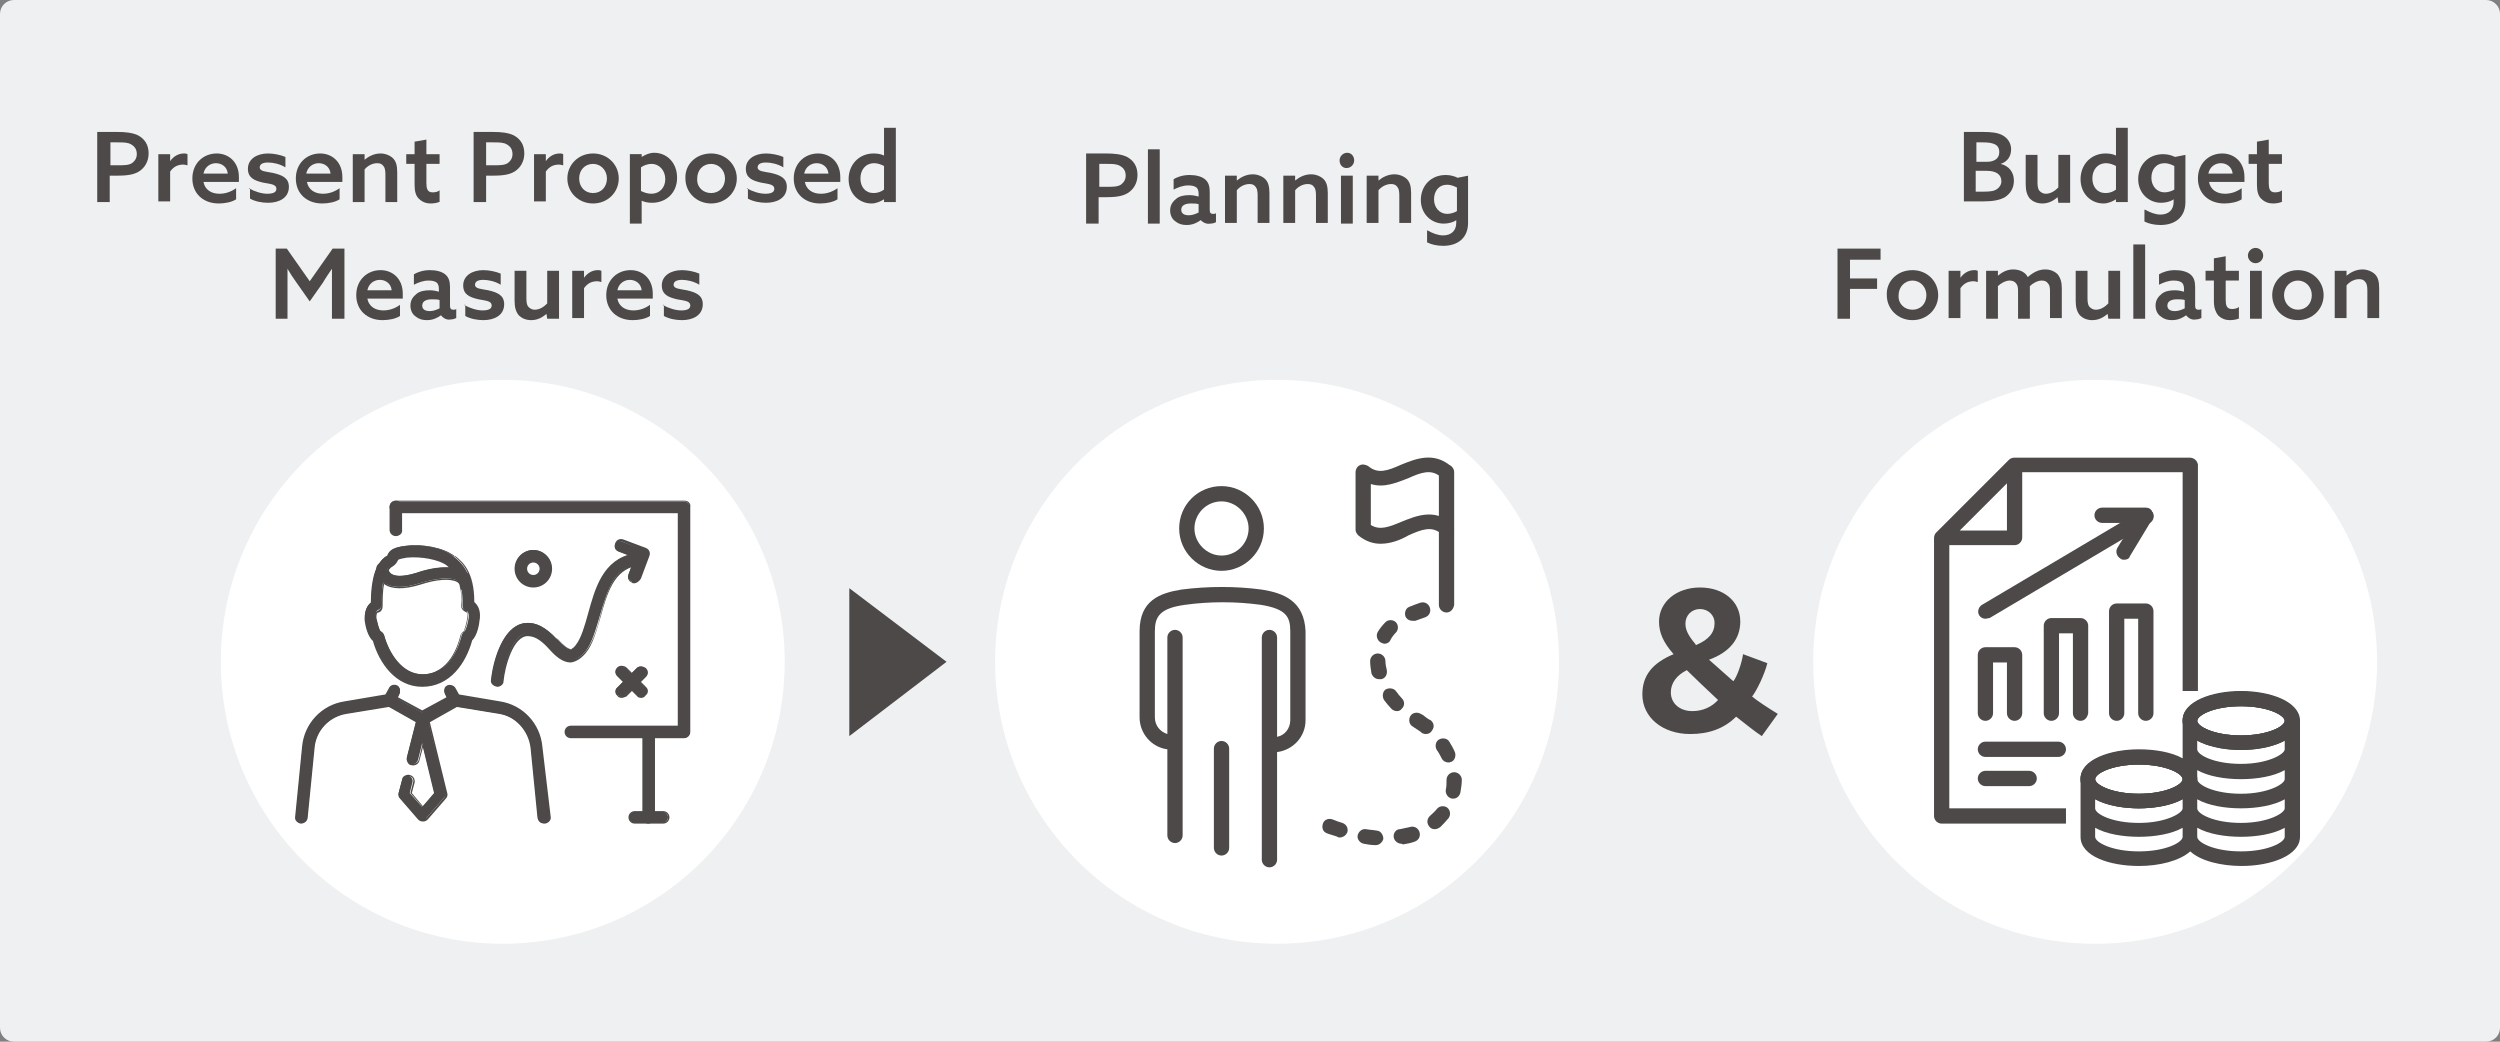 <?xml version="1.0" encoding="utf-8"?>
<!-- Generator: Adobe Illustrator 27.5.0, SVG Export Plug-In . SVG Version: 6.00 Build 0)  -->
<svg version="1.1" id="レイヤー_1" xmlns="http://www.w3.org/2000/svg" xmlns:xlink="http://www.w3.org/1999/xlink" x="0px"
	 y="0px" width="360px" height="150px" viewBox="0 0 360 150" style="enable-background:new 0 0 360 150;" xml:space="preserve">
<rect x="0" y="0" width="360" height="150" fill="#808080" stroke="none"/>
<style type="text/css">
	.st0{fill:#EEF0F1;}
	.st1{enable-background:new    ;}
	.st2{fill:#4C4948;}
	.st3{fill:#FFFFFF;}
</style>
<path class="st0" d="M358,150H2c-1.1,0-2-0.9-2-2V2c0-1.1,0.9-2,2-2h356c1.1,0,2,0.9,2,2v146C360,149.1,359.1,150,358,150z"/>
<g class="st1">
	<path class="st2" d="M156.5,22.1h2.8c1.1,0,2.2,0.1,3,0.5c0.9,0.5,1.5,1.3,1.5,2.6c0,1.2-0.6,2.1-1.4,2.6c-0.8,0.5-1.9,0.6-3.3,0.6
		h-0.9v3.8h-1.8V22.1z M159.3,26.9c1,0,1.6,0,2.1-0.3c0.4-0.3,0.7-0.7,0.7-1.3c0-0.7-0.3-1.1-0.8-1.4c-0.5-0.3-1.1-0.3-2-0.3h-1v3.3
		H159.3z"/>
	<path class="st2" d="M165.3,21.5h1.7v10.7h-1.7V21.5z"/>
	<path class="st2" d="M172.9,31.7c-0.4,0.3-1.1,0.7-2,0.7c-0.6,0-1.1-0.1-1.6-0.5c-0.5-0.3-0.8-0.9-0.8-1.6c0-0.8,0.4-1.3,0.9-1.7
		c0.5-0.4,1.2-0.5,1.9-0.5c0.5,0,0.9,0.1,1.3,0.2v-0.4c0-0.4-0.1-0.7-0.3-0.9c-0.3-0.2-0.6-0.3-1.2-0.3c-0.8,0-1.5,0.3-2.1,0.6v-1.5
		c0.5-0.3,1.3-0.6,2.3-0.6c0.9,0,1.7,0.2,2.2,0.6c0.5,0.4,0.7,1,0.7,1.8v2.6c0,0.4,0.1,0.6,0.5,0.6c0.1,0,0.3,0,0.4-0.1v1.3
		c-0.2,0.1-0.5,0.2-0.8,0.2C173.8,32.3,173.3,32.1,172.9,31.7L172.9,31.7z M172.6,29.4c-0.3-0.1-0.7-0.1-1.1-0.1
		c-0.7,0-1.4,0.2-1.4,0.9c0,0.6,0.5,0.8,1.1,0.8c0.5,0,1-0.2,1.4-0.4V29.4z"/>
	<path class="st2" d="M176.4,25.3h1.7V26l0,0c0.6-0.5,1.4-0.9,2.3-0.9c0.7,0,1.4,0.3,1.8,0.7c0.4,0.4,0.6,1,0.6,2v4.3h-1.7v-4
		c0-0.6-0.1-1-0.3-1.2c-0.2-0.3-0.5-0.4-0.9-0.4c-0.7,0-1.4,0.4-1.8,0.9v4.7h-1.7V25.3z"/>
	<path class="st2" d="M184.8,25.3h1.7V26l0,0c0.6-0.5,1.4-0.9,2.3-0.9c0.7,0,1.4,0.3,1.8,0.7c0.4,0.4,0.6,1,0.6,2v4.3h-1.7v-4
		c0-0.6-0.1-1-0.3-1.2c-0.2-0.3-0.5-0.4-0.9-0.4c-0.7,0-1.4,0.4-1.8,0.9v4.7h-1.7V25.3z"/>
	<path class="st2" d="M194,22c0.6,0,1,0.5,1,1.1s-0.5,1.1-1.1,1.1c-0.6,0-1-0.5-1-1.1S193.4,22,194,22z M193.1,25.3h1.7v6.9h-1.7
		V25.3z"/>
	<path class="st2" d="M196.8,25.3h1.7V26l0,0c0.6-0.5,1.4-0.9,2.3-0.9c0.7,0,1.4,0.3,1.8,0.7c0.4,0.4,0.6,1,0.6,2v4.3h-1.7v-4
		c0-0.6-0.1-1-0.3-1.2c-0.2-0.3-0.5-0.4-0.9-0.4c-0.7,0-1.4,0.4-1.8,0.9v4.7h-1.7V25.3z"/>
	<path class="st2" d="M205.6,33.2c0.7,0.4,1.5,0.7,2.2,0.7c1.2,0,1.9-0.7,1.9-1.8v-0.4l0,0c-0.4,0.3-1.1,0.5-1.8,0.5
		c-1.8,0-3.3-1.4-3.3-3.4c0-2,1.4-3.6,3.6-3.6c0.7,0,1.3,0.2,1.7,0.4l1.5-0.3v6.8c0,2.1-1.4,3.3-3.6,3.3c-0.9,0-1.7-0.2-2.3-0.5
		V33.2z M209.8,27c-0.4-0.2-0.9-0.4-1.4-0.4c-1.2,0-1.9,0.9-1.9,2.1c0,1.2,0.8,2.1,1.9,2.1c0.5,0,1.1-0.2,1.4-0.4V27z"/>
</g>
<g>
	<circle class="st3" cx="72.4" cy="95.3" r="40.6"/>
	<circle class="st3" cx="183.9" cy="95.3" r="40.6"/>
	<circle class="st3" cx="301.7" cy="95.3" r="40.6"/>
	<g>
		<g>
			<path class="st2" d="M60.8,118.2c-0.2,0-0.4-0.1-0.6-0.3l-2.6-3c-0.2-0.2-0.2-0.5-0.2-0.7l0.5-1.9c0.1-0.4,0.5-0.7,0.9-0.6
				s0.7,0.5,0.6,0.9l-0.4,1.6l1.8,2l1.8-2l-1.8-7.2l-0.6,2.4c-0.1,0.4-0.5,0.7-1,0.6c-0.4-0.1-0.7-0.5-0.6-1l1.4-5.5
				c0.1-0.4,0.4-0.6,0.8-0.6l0,0c0.4,0,0.7,0.2,0.8,0.6l2.6,10.6c0.1,0.2,0,0.5-0.2,0.7l-2.6,3C61.3,118.1,61,118.2,60.8,118.2z"/>
			<g>
				<path class="st2" d="M78.2,118.5c-0.4,0-0.7-0.3-0.8-0.7l-1-10.1c-0.3-2.5-2.2-4.6-4.7-5l-6.1-1l-4.4,2.5
					c-0.2,0.1-0.5,0.1-0.8,0l-4.4-2.5l-6.1,1c-2.5,0.4-4.4,2.5-4.7,5l-1,10.1c0,0.4-0.4,0.7-0.9,0.7c-0.4,0-0.7-0.4-0.7-0.9l1-10.1
					c0.3-3.2,2.8-5.9,6-6.4l6.4-1c0.2,0,0.4,0,0.5,0.1l4.3,2.4l4.3-2.4c0.2-0.1,0.3-0.1,0.5-0.1l6.4,1c3.2,0.5,5.7,3.2,6,6.4l1,10.1
					C79.1,118,78.7,118.4,78.2,118.5C78.3,118.5,78.3,118.5,78.2,118.5z"/>
				<path class="st2" d="M56.1,101.6c-0.1,0-0.3,0-0.4-0.1c-0.4-0.2-0.5-0.7-0.3-1.1l0.7-1.2c0.2-0.4,0.7-0.5,1.1-0.3
					c0.4,0.2,0.5,0.7,0.3,1.1l-0.7,1.2C56.7,101.4,56.4,101.6,56.1,101.6z"/>
				<g>
					<g>
						<path class="st2" d="M65.5,101.6c-0.3,0-0.6-0.1-0.7-0.4l-0.7-1.2c-0.2-0.4-0.1-0.9,0.3-1.1s0.9-0.1,1.1,0.3l0.7,1.2
							c0.2,0.4,0.1,0.9-0.3,1.1C65.7,101.6,65.6,101.6,65.5,101.6z"/>
						<path class="st2" d="M78.1,107.5c-0.3-3.3-2.8-6-6.1-6.5l-5.9-1l-0.5-0.9c-0.2-0.4-0.8-0.6-1.2-0.4C64.2,98.8,64,99,64,99.2
							c-0.1,0.2,0,0.5,0.1,0.7l0.2,0.5l-3.5,1.9l-3.5-1.9l0.2-0.5c0.1-0.2,0.1-0.5,0.1-0.7c-0.1-0.2-0.2-0.4-0.4-0.5
							c-0.4-0.2-1-0.1-1.2,0.4l-0.5,0.9l-5.9,1c-3.3,0.5-5.8,3.2-6.1,6.5l-1,10.1c-0.1,0.5,0.3,0.9,0.8,1c0.5,0,0.9-0.3,1-0.8
							l1-10.1c0.2-2.5,2.1-4.5,4.6-4.9l6.1-1l3.9,2.2l-1.3,5.1c-0.1,0.2,0,0.5,0.1,0.7s0.3,0.4,0.6,0.4c0.5,0.1,1-0.2,1.1-0.7
							l0.5-1.9l1.6,6.6l-1.6,1.9l-1.6-1.9l0.4-1.5c0.1-0.5-0.2-1-0.7-1.1c-0.2-0.1-0.5,0-0.7,0.1s-0.4,0.3-0.4,0.6l-0.5,1.9
							c-0.1,0.3,0,0.6,0.2,0.8l2.6,3c0.2,0.2,0.4,0.3,0.7,0.3s0.5-0.1,0.7-0.3l2.6-3c0.2-0.2,0.3-0.5,0.2-0.8L61.9,104l3.9-2.2
							l6.1,1c2.5,0.4,4.3,2.4,4.6,4.9l1,10.1c0,0.5,0.4,0.8,0.9,0.8h0.1c0.5-0.1,0.9-0.5,0.8-1L78.1,107.5z M64.2,99.9
							c-0.1-0.2-0.1-0.3-0.1-0.5c0.1-0.2,0.2-0.3,0.3-0.4s0.2-0.1,0.3-0.1c0.2,0,0.5,0.1,0.6,0.3l0.4,0.7h-0.1c-0.2,0-0.4,0-0.6,0.1
							l-0.6,0.3L64.2,99.9z M66.1,100.5c0.1,0.2,0.1,0.3,0.1,0.5c-0.1,0.2-0.2,0.3-0.3,0.4c-0.3,0.2-0.7,0-0.9-0.3l-0.3-0.6l0.6-0.3
							c0.1-0.1,0.3-0.1,0.4-0.1l0.3,0.1L66.1,100.5z M56.2,99.2c0.1-0.2,0.3-0.3,0.6-0.3c0.1,0,0.2,0,0.3,0.1
							c0.2,0.1,0.3,0.2,0.3,0.4c0.1,0.2,0,0.3-0.1,0.5l-0.2,0.4l-0.5-0.3c-0.2-0.1-0.4-0.1-0.6-0.1h-0.1L56.2,99.2z M55.8,101.4
							c-0.2-0.1-0.3-0.2-0.3-0.4c-0.1-0.2,0-0.3,0.1-0.5l0.2-0.3l0.3-0.1c0.1,0,0.3,0,0.4,0.1l0.6,0.3l-0.3,0.6
							C56.5,101.4,56.1,101.6,55.8,101.4z M49.9,102.5c-2.6,0.4-4.5,2.5-4.8,5.1l-1,10.1c0,0.4-0.4,0.6-0.7,0.6
							c-0.4,0-0.6-0.4-0.6-0.7l1-10.1c0.3-3.2,2.8-5.8,5.9-6.3l5.7-0.9l-0.1,0.1c-0.1,0.2-0.1,0.5-0.1,0.7c0.1,0.2,0.2,0.4,0.4,0.5
							L49.9,102.5z M64.1,114.2c0.1,0.2,0,0.4-0.1,0.6l-2.6,3c-0.3,0.3-0.7,0.3-1,0l-2.6-3c-0.1-0.2-0.2-0.4-0.1-0.6l0.5-1.9
							c0-0.2,0.1-0.3,0.3-0.4c0.1-0.1,0.2-0.1,0.3-0.1s0.1,0,0.2,0c0.4,0.1,0.6,0.4,0.5,0.8l-0.4,1.6l1.9,2.2l1.9-2.2l-1.9-7.7
							l-0.7,2.9c-0.1,0.4-0.5,0.6-0.8,0.5c-0.2,0-0.3-0.1-0.4-0.3s-0.1-0.3-0.1-0.5l1.2-5l0.3,0.2c0.3,0.2,0.6,0.2,0.9,0l0.3-0.2
							L64.1,114.2z M60.1,103.8l0.1-0.2c0.1-0.3,0.3-0.5,0.6-0.5s0.6,0.2,0.6,0.5l0.1,0.2l-0.4,0.2c-0.2,0.1-0.4,0.1-0.6,0
							L60.1,103.8z M61.7,103.5c-0.1-0.4-0.5-0.7-0.9-0.7s-0.8,0.3-0.9,0.7v0.2l-3.5-2c0.2-0.1,0.5-0.2,0.6-0.4l0.3-0.6l3.6,2l3.6-2
							l0.3,0.6c0.1,0.2,0.3,0.4,0.6,0.4l-3.5,2L61.7,103.5z M78.3,118.3c-0.4,0-0.7-0.2-0.7-0.6l-1-10.1c-0.3-2.6-2.2-4.7-4.8-5.1
							l-5.8-0.9c0.2-0.1,0.3-0.3,0.4-0.5s0-0.5-0.1-0.7l-0.1-0.1l5.7,0.9c3.2,0.5,5.6,3.1,5.9,6.3l1,10.1
							C78.9,118,78.7,118.3,78.3,118.3z"/>
					</g>
				</g>
			</g>
			<path class="st2" d="M60.8,98.7c-3.8,0-6.1-3.5-7-6.6c-0.8-0.6-1.1-2.2-1.2-3.1l0,0c-0.1-1,0.2-1.8,0.9-2.3
				c0-1.5,0.1-5.6,2.3-6.7c0,0,0,0,0-0.1c0.3-0.7,0.9-1.1,2.6-1.3c2.2-0.3,5.3,0.2,6.9,1.5l0.1,0.1c1,0.8,2.7,2.2,2.7,6.6
				c0.6,0.5,0.9,1.2,0.9,2.3c-0.1,1-0.4,2.5-1.1,3.1C67,95.4,64.8,98.7,60.8,98.7z M54.8,90.9c0.2,0.1,0.4,0.3,0.5,0.5
				c0.7,2.6,2.6,5.7,5.6,5.7c4,0,5.3-4.4,5.6-5.7c0.1-0.2,0.2-0.4,0.4-0.5c0.2-0.2,0.5-1.2,0.6-2c0-0.8-0.2-0.9-0.4-0.9
				c-0.3-0.1-0.5-0.4-0.5-0.8c0.1-4-1.2-5.1-2.1-5.8l-0.1-0.1c-1.1-0.9-3.7-1.4-5.8-1.2c-1.3,0.1-1.3,0.3-1.4,0.4
				c-0.1,0.2-0.3,0.6-0.8,0.8c-1.3,0.6-1.5,4.1-1.4,5.7c0,0.3-0.2,0.7-0.5,0.8c-0.2,0.1-0.4,0.2-0.4,1
				C54.3,89.8,54.6,90.7,54.8,90.9z M66.9,90.9L66.9,90.9L66.9,90.9z M54.7,90.9L54.7,90.9L54.7,90.9z M66.9,90.9L66.9,90.9
				L66.9,90.9z"/>
			<g>
				<g>
					<path class="st2" d="M67.1,84.9c-0.4,0-0.7-0.2-0.8-0.6c-0.1-0.3-0.2-0.5-0.5-0.7c-0.9-0.5-2.9-0.4-5.4,0.4
						c-2.3,0.7-4,0.7-5.1-0.1c-1.1-0.8-1.1-1.9-1.1-2.1c0-0.4,0.4-0.8,0.8-0.8l0,0c0.4,0,0.8,0.3,0.8,0.8c0,0,0,0.5,0.5,0.8
						c0.4,0.3,1.4,0.6,3.7-0.1c2.1-0.7,4.9-1.2,6.6-0.3c0.6,0.4,1.1,0.9,1.2,1.7C67.9,84.3,67.6,84.7,67.1,84.9
						C67.2,84.9,67.2,84.9,67.1,84.9z M55.8,81.9L55.8,81.9L55.8,81.9z"/>
					<path class="st2" d="M68.3,86.7c0-4.4-1.7-5.8-2.7-6.6h-0.1c-1.6-1.3-4.8-1.8-7-1.5c-1.8,0.2-2.4,0.7-2.7,1.4l0,0
						c-0.6,0.3-1.1,0.9-1.5,1.6l0,0c-0.8,1.6-0.9,4-0.9,5.2c-0.6,0.5-0.9,1.3-0.9,2.3v0.1c0.1,1.1,0.5,2.5,1.2,3.1
						c0.9,3.2,3.3,6.6,7.1,6.6c4,0,6.3-3.4,7.2-6.7c0.7-0.7,1-2.1,1.1-3.2C69.2,88,68.9,87.2,68.3,86.7z M55.8,80.1L55.8,80.1
						C55.9,80.1,55.9,80.1,55.8,80.1c0.4-0.8,0.9-1.2,2.6-1.4c0.4,0,0.8-0.1,1.3-0.1c2,0,4.3,0.5,5.6,1.5h0.1c0.6,0.5,1.4,1.1,2,2.5
						c-0.2-0.2-0.4-0.4-0.7-0.5c-0.5-0.3-1-0.4-1.7-0.5c-0.2-0.2-0.3-0.3-0.5-0.4l-0.1-0.1c-1.1-0.9-3.7-1.4-5.9-1.2
						c-1.2,0.1-1.4,0.3-1.5,0.5s-0.3,0.5-0.7,0.8c-0.2,0.1-0.3,0.2-0.5,0.4c0.1-0.3-0.3-0.6-0.7-0.6c-0.1,0-0.2,0-0.2,0
						C55.1,80.6,55.4,80.3,55.8,80.1z M55.3,84.1c1.1,0.8,2.9,0.8,5.2,0.1c2.4-0.8,4.4-0.9,5.3-0.4c0.2,0.1,0.4,0.3,0.4,0.6
						c0.2,0.7,0.3,1.7,0.2,2.8c0,0.4,0.2,0.7,0.6,0.9c0.2,0.1,0.4,0.1,0.3,0.8c-0.1,0.8-0.4,1.7-0.5,2c-0.2,0.1-0.4,0.3-0.5,0.6
						c-0.3,1.3-1.6,5.6-5.5,5.6c-3,0-4.8-3-5.5-5.6c-0.1-0.3-0.3-0.5-0.5-0.6c-0.2-0.2-0.4-1.1-0.6-1.9c0-0.7,0.1-0.8,0.3-0.8
						c0.4-0.1,0.6-0.5,0.6-0.9C55.1,86.4,55.1,85.2,55.3,84.1z M54.4,81.7C54.4,81.7,54.4,81.6,54.4,81.7c0.2-0.3,0.4-0.4,0.7-0.4
						c0.4,0,0.7,0.3,0.7,0.7v0.1c-0.3,0.4-0.4,1-0.6,1.6c-0.7-0.7-0.8-1.6-0.8-1.7C54.4,81.8,54.4,81.7,54.4,81.7z M55.8,82.3
						c0.1,0.2,0.2,0.3,0.4,0.5c0.4,0.3,1.4,0.6,3.8-0.1c1.5-0.5,3.3-0.9,4.9-0.7c0.4,0.4,0.8,0.9,1.1,1.7l-0.1-0.1
						c-0.4-0.2-0.9-0.3-1.6-0.3c-1,0-2.4,0.2-3.9,0.7c-2.3,0.7-4,0.7-5-0.1l0,0C55.5,83.2,55.6,82.7,55.8,82.3z M56,82.1
						c0.1-0.2,0.3-0.4,0.5-0.5c0.5-0.3,0.7-0.7,0.8-0.9c0-0.1,0.1-0.2,1.3-0.4c2.1-0.2,4.6,0.3,5.7,1.1l0.1,0.1
						c0.1,0.1,0.2,0.1,0.2,0.2c-1.5-0.1-3.3,0.3-4.7,0.8c-2.3,0.7-3.2,0.4-3.6,0.1C56.1,82.4,56,82.2,56,82.1z M66.5,84.3
						c-0.3-1.1-0.7-1.8-1.1-2.3c0.5,0.1,0.9,0.2,1.2,0.4c0.6,0.4,1,0.9,1.2,1.6c0,0.2,0,0.3-0.1,0.5s-0.2,0.3-0.4,0.3
						c0,0-0.1,0-0.2,0C66.8,84.8,66.5,84.6,66.5,84.3L66.5,84.3z M67.8,92L67.8,92L67.8,92c-0.4,1.6-2.1,6.6-7,6.6
						c-3.7,0-6-3.3-6.9-6.5l0,0l0,0c-0.7-0.6-1-2.2-1.1-3l0,0c-0.1-1,0.2-1.7,0.8-2.2h0.1v-0.1c0-0.8,0-2.9,0.6-4.5
						c0.1,0.4,0.3,1.1,0.9,1.6c-0.3,1.2-0.3,2.6-0.3,3.3c0,0.3-0.1,0.5-0.4,0.7C54.2,88,54,88.2,54,89c0.1,0.8,0.4,1.8,0.6,2.1l0,0
						c0.2,0.1,0.3,0.2,0.4,0.4c0.7,2.7,2.6,5.8,5.7,5.8c4.1,0,5.4-4.4,5.7-5.8c0-0.2,0.2-0.4,0.4-0.5l0,0c0.2-0.3,0.5-1.3,0.6-2.1
						c0-0.8-0.2-1-0.5-1.1s-0.4-0.4-0.4-0.6c0-0.9,0-1.7-0.1-2.3c0.2,0.1,0.3,0.2,0.5,0.2c0.1,0,0.1,0,0.2,0
						c0.2-0.1,0.4-0.2,0.6-0.4c0.1,0.6,0.2,1.3,0.1,2.1v0.1h0.1c0.6,0.4,0.9,1.2,0.8,2.2C68.8,89.9,68.5,91.4,67.8,92z"/>
				</g>
			</g>
		</g>
		<g>
			<g>
				<path class="st2" d="M98.6,106.2H82.2c-0.4,0-0.8-0.4-0.8-0.8s0.4-0.8,0.8-0.8h15.5V73.8H57c-0.4,0-0.8-0.4-0.8-0.8
					s0.4-0.8,0.8-0.8h41.5c0.4,0,0.8,0.4,0.8,0.8v32.4C99.4,105.8,99,106.2,98.6,106.2z"/>
				<g>
					<g>
						<path class="st2" d="M95.5,118.6h-4.1c-0.5,0-0.9-0.4-0.9-0.9s0.4-0.9,0.9-0.9h4.1c0.5,0,0.9,0.4,0.9,0.9S96,118.6,95.5,118.6
							z M91.4,117c-0.4,0-0.7,0.3-0.7,0.7c0,0.4,0.3,0.7,0.7,0.7h4.1c0.4,0,0.7-0.3,0.7-0.7c0-0.4-0.3-0.7-0.7-0.7H91.4z"/>
						<g>
							<g>
								<path class="st2" d="M93.5,118.5c-0.4,0-0.8-0.4-0.8-0.8v-12.3c0-0.4,0.4-0.8,0.8-0.8s0.8,0.4,0.8,0.8v12.3
									C94.3,118.1,93.9,118.5,93.5,118.5z"/>
								<path class="st2" d="M98.6,72.1H57c-0.5,0-0.9,0.4-0.9,0.9s0.4,0.9,0.9,0.9h40.6v30.6h-4.2l0,0l0,0H82.2
									c-0.5,0-0.9,0.4-0.9,0.9s0.4,0.9,0.9,0.9h10.3v10.6h-1.1c-0.4,0-0.8,0.4-0.8,0.8s0.4,0.8,0.8,0.8H93
									c0.1,0.1,0.3,0.1,0.4,0.1s0.3-0.1,0.4-0.1h1.6c0.4,0,0.8-0.4,0.8-0.8s-0.4-0.8-0.8-0.8h-1.1v-10.6h4.2
									c0.5,0,0.9-0.4,0.9-0.9V73C99.5,72.5,99.1,72.1,98.6,72.1z M94.1,105.4v0.7h-1.3v-0.7c0-0.4,0.3-0.7,0.7-0.7l0,0
									C93.9,104.7,94.1,105,94.1,105.4z M82.2,106.1c-0.4,0-0.7-0.3-0.7-0.7c0-0.4,0.3-0.7,0.7-0.7h10.7c-0.2,0.2-0.3,0.4-0.3,0.7
									v0.7H82.2z M94.1,116.9h-1.3v-10.6h1.3V116.9z M99.2,105.4c0,0.4-0.3,0.7-0.7,0.7h-4.2v-0.7c0-0.3-0.1-0.5-0.3-0.7h3.9V73.6
									H57c-0.4,0-0.7-0.3-0.7-0.7c0-0.4,0.3-0.7,0.7-0.7h41.5c0.4,0,0.7,0.3,0.7,0.7V105.4z"/>
							</g>
						</g>
					</g>
				</g>
			</g>
		</g>
		<g>
			<g>
				<path class="st2" d="M57,77.1c-0.4,0-0.8-0.4-0.8-0.8V73c0-0.4,0.4-0.8,0.8-0.8c0.4,0,0.8,0.4,0.8,0.8v3.3
					C57.8,76.7,57.5,77.1,57,77.1z"/>
				<path class="st2" d="M57,77.2c-0.5,0-0.9-0.4-0.9-0.9V73c0-0.5,0.4-0.9,0.9-0.9s0.9,0.4,0.9,0.9v3.3C58,76.8,57.5,77.2,57,77.2z
					 M57,72.3c-0.4,0-0.7,0.3-0.7,0.7v3.3c0,0.4,0.3,0.7,0.7,0.7s0.7-0.3,0.7-0.7V73C57.7,72.6,57.4,72.3,57,72.3z"/>
			</g>
		</g>
		<g>
			<g>
				<path class="st2" d="M91.3,83.9c-0.1,0-0.2,0-0.3-0.1c-0.4-0.2-0.6-0.6-0.5-1l0.9-2.5L89,79.4c-0.4-0.2-0.6-0.6-0.4-1
					s0.6-0.6,1-0.4l3.2,1.2c0.4,0.2,0.6,0.6,0.5,1l-1.2,3.2C91.9,83.7,91.6,83.9,91.3,83.9z"/>
				<path class="st2" d="M91.3,84c-0.1,0-0.2,0-0.3-0.1c-0.5-0.2-0.7-0.7-0.5-1.2l0.9-2.4l-2.3-0.9c-0.5-0.2-0.7-0.7-0.5-1.2
					s0.7-0.7,1.2-0.5l3.2,1.2c0.5,0.2,0.7,0.7,0.5,1.2l-1.2,3.2C92,83.8,91.6,84,91.3,84z M89.3,78c-0.3,0-0.5,0.2-0.6,0.4
					c-0.1,0.3,0,0.7,0.4,0.9l2.5,1l-1,2.6c-0.1,0.3,0,0.7,0.4,0.9c0.3,0.1,0.7-0.1,0.9-0.4l1.2-3.2c0.1-0.3,0-0.7-0.4-0.9L89.6,78
					C89.5,78,89.4,78,89.3,78z"/>
			</g>
		</g>
		<g>
			<g>
				<g>
					<path class="st2" d="M92.3,100.3c-0.2,0-0.4-0.1-0.6-0.2l-2.8-2.8c-0.3-0.3-0.3-0.8,0-1.1c0.3-0.3,0.8-0.3,1.1,0l2.9,2.8
						c0.3,0.3,0.3,0.8,0,1.1C92.7,100.3,92.5,100.3,92.3,100.3z"/>
					<path class="st2" d="M92.3,100.5c-0.2,0-0.5-0.1-0.6-0.3l-2.8-2.8c-0.4-0.4-0.4-0.9,0-1.3c0.3-0.3,0.9-0.3,1.3,0l2.8,2.8
						c0.2,0.2,0.3,0.4,0.3,0.6s-0.1,0.5-0.3,0.6C92.8,100.4,92.6,100.5,92.3,100.5z M89.5,96.1c-0.2,0-0.3,0.1-0.5,0.2
						c-0.3,0.3-0.3,0.7,0,0.9l2.9,2.8c0.2,0.2,0.7,0.2,0.9,0c0.1-0.1,0.2-0.3,0.2-0.5s-0.1-0.3-0.2-0.5l-2.9-2.8
						C89.8,96.1,89.7,96.1,89.5,96.1z"/>
				</g>
			</g>
			<g>
				<g>
					<path class="st2" d="M89.5,100.3c-0.2,0-0.4-0.1-0.6-0.2c-0.3-0.3-0.3-0.8,0-1.1l2.8-2.8c0.3-0.3,0.8-0.3,1.1,0
						c0.3,0.3,0.3,0.8,0,1.1l-2.8,2.8C89.9,100.3,89.7,100.3,89.5,100.3z"/>
					<path class="st2" d="M89.5,100.5c-0.2,0-0.5-0.1-0.6-0.3c-0.2-0.2-0.3-0.4-0.3-0.6s0.1-0.5,0.3-0.6l2.8-2.8
						c0.3-0.3,0.9-0.3,1.3,0c0.4,0.4,0.4,0.9,0,1.3l-2.8,2.8C89.9,100.4,89.7,100.5,89.5,100.5z M92.3,96.1c-0.2,0-0.3,0.1-0.5,0.2
						L89,99.1c-0.1,0.1-0.2,0.3-0.2,0.5s0.1,0.3,0.2,0.5c0.2,0.2,0.7,0.2,0.9,0l2.8-2.8c0.3-0.3,0.3-0.7,0-0.9
						C92.7,96.1,92.5,96.1,92.3,96.1z"/>
				</g>
			</g>
		</g>
		<g>
			<g>
				<path class="st2" d="M76.8,84.4c-1.4,0-2.6-1.2-2.6-2.6s1.2-2.6,2.6-2.6s2.6,1.2,2.6,2.6C79.4,83.3,78.2,84.4,76.8,84.4z
					 M76.8,80.9c-0.5,0-1,0.4-1,1c0,0.5,0.4,1,1,1c0.5,0,1-0.4,1-1S77.3,80.9,76.8,80.9z"/>
				<path class="st2" d="M76.8,84.6c-1.5,0-2.7-1.2-2.7-2.7s1.2-2.7,2.7-2.7s2.7,1.2,2.7,2.7S78.3,84.6,76.8,84.6z M76.8,79.4
					c-1.3,0-2.4,1.1-2.4,2.4s1.1,2.4,2.4,2.4s2.4-1.1,2.4-2.4S78.1,79.4,76.8,79.4z M76.8,83c-0.6,0-1.1-0.5-1.1-1.1
					s0.5-1.1,1.1-1.1s1.1,0.5,1.1,1.1S77.4,83,76.8,83z M76.8,81c-0.5,0-0.9,0.4-0.9,0.9s0.4,0.9,0.9,0.9s0.9-0.4,0.9-0.9
					S77.3,81,76.8,81z"/>
			</g>
		</g>
		<g>
			<g>
				<path class="st2" d="M71.6,98.7L71.6,98.7c-0.5-0.1-0.8-0.4-0.8-0.9c0-0.1,0.2-2,0.9-3.9c1.3-3.5,3-4.2,4.3-4.2
					c1.9,0,3.2,1.4,4.3,2.4c0.7,0.7,1.4,1.4,1.9,1.4c0.3,0,0.7-0.4,0.9-0.7c0.8-1,1.3-2.8,1.8-4.6c1-3.6,2.1-7.6,6.4-8.5
					c0.4-0.1,0.8,0.2,0.9,0.6s-0.2,0.8-0.6,0.9c-3.3,0.7-4.2,4.1-5.2,7.4c-0.6,2-1.1,3.9-2.1,5.2C83.6,94.6,83,95,82.2,95
					c-1.2,0-2.1-0.9-3-1.8c-1-1-1.9-2-3.2-2c-2.3,0-3.4,4.9-3.6,6.7C72.4,98.5,72,98.7,71.6,98.7z"/>
				<path class="st2" d="M71.6,98.9L71.6,98.9c-0.6-0.1-1-0.5-0.9-1c0-0.1,0.2-2,0.9-3.9c1.3-3.5,3.1-4.3,4.4-4.3
					c1.9,0,3.3,1.4,4.4,2.5c0.6,0.6,1.3,1.3,1.7,1.3l0,0c0.2,0,0.5-0.2,0.8-0.6c0.8-1,1.3-2.8,1.8-4.6c1-3.6,2.1-7.7,6.5-8.6
					c0.2,0,0.5,0,0.7,0.1s0.3,0.3,0.4,0.6c0,0.2,0,0.5-0.1,0.7s-0.3,0.3-0.6,0.4c-3.2,0.6-4.2,4-5.1,7.3c-0.6,2-1.1,4-2.2,5.3
					c-0.7,0.8-1.4,1.2-2.1,1.3c-1.2,0-2.2-0.9-3.1-1.9s-1.9-1.9-3.1-1.9c-2.1,0-3.3,4.4-3.5,6.6C72.5,98.5,72.1,98.9,71.6,98.9z
					 M76.1,89.9c-1.2,0-2.9,0.7-4.2,4.1c-0.7,1.9-0.9,3.7-0.9,3.8c0,0.4,0.2,0.7,0.6,0.7s0.7-0.2,0.7-0.6c0.2-1.8,1.4-6.8,3.8-6.8
					c1.3,0,2.3,1,3.3,2c0.9,0.9,1.8,1.9,3,1.8c0.7,0,1.3-0.4,2-1.2c1-1.3,1.6-3.2,2.1-5.2c0.9-3.3,1.9-6.8,5.3-7.5
					c0.2,0,0.3-0.1,0.4-0.3s0.1-0.3,0.1-0.5s-0.1-0.3-0.3-0.4c-0.1-0.1-0.3-0.1-0.5-0.1c-4.2,0.8-5.3,4.9-6.3,8.4
					c-0.5,1.9-1,3.6-1.9,4.7c-0.4,0.5-0.7,0.7-1,0.7l0,0c-0.5,0-1.3-0.7-1.9-1.4C79.2,91.3,77.9,89.9,76.1,89.9z"/>
			</g>
		</g>
	</g>
	<g>
		<path class="st2" d="M208.3,88.2c-0.6,0-1.1-0.5-1.1-1.1V68c0-0.6,0.5-1.1,1.1-1.1s1.1,0.5,1.1,1.1v19.1
			C209.3,87.7,208.9,88.2,208.3,88.2z"/>
		<path class="st2" d="M198.8,78.3c-1,0-2.1-0.3-3.2-1.2c-0.2-0.2-0.4-0.5-0.4-0.8V68c0-0.4,0.2-0.8,0.6-1c0.4-0.2,0.8-0.1,1.2,0.1
			c1.4,1.2,2.8,0.7,4.8-0.2c2-0.8,4.6-1.9,7.1,0.2c0.5,0.4,0.5,1.1,0.1,1.5c-0.4,0.5-1.1,0.5-1.5,0.1c-1.4-1.2-2.8-0.7-4.8,0.2
			c-1.6,0.6-3.4,1.4-5.3,0.8v5.9c1.3,0.8,2.6,0.3,4.5-0.5c2-0.8,4.6-1.9,7.1,0.2c0.5,0.4,0.5,1.1,0.1,1.5c-0.4,0.5-1.1,0.5-1.5,0.1
			c-1.4-1.2-2.8-0.7-4.8,0.2C201.6,77.8,200.2,78.3,198.8,78.3z"/>
		<g>
			<path class="st2" d="M175.9,82.2c-3.3,0-6.1-2.7-6.1-6.1s2.7-6.1,6.1-6.1c3.3,0,6.1,2.7,6.1,6.1S179.2,82.2,175.9,82.2z
				 M175.9,72.2c-2.2,0-3.9,1.8-3.9,3.9s1.8,3.9,3.9,3.9c2.2,0,3.9-1.8,3.9-3.9S178,72.2,175.9,72.2z"/>
			<path class="st2" d="M175.9,123.2c-0.6,0-1.1-0.5-1.1-1.1v-14.3c0-0.6,0.5-1.1,1.1-1.1s1.1,0.5,1.1,1.1v14.3
				C177,122.7,176.5,123.2,175.9,123.2z"/>
			<path class="st2" d="M181.7,84.9c-3.8-0.5-7.7-0.5-11.6,0c-3,0.5-6,1.5-6,6v12.4c0,2.3,1.7,4.3,4,4.6v12.4c0,0.6,0.5,1.1,1.1,1.1
				s1.1-0.5,1.1-1.1v-11.5l0,0v-17c0-0.6-0.5-1.1-1.1-1.1s-1.1,0.5-1.1,1.1v13.9c-1-0.3-1.8-1.2-1.8-2.4V90.9c0-2.1,0.7-3.3,4.3-3.8
				s7.3-0.5,11,0c3.6,0.6,4.2,1.7,4.2,3.8v12.8c0,1.2-0.8,2.2-1.9,2.4V91.8c0-0.6-0.5-1.1-1.1-1.1s-1.1,0.5-1.1,1.1v16l0,0v16
				c0,0.6,0.5,1.1,1.1,1.1s1.1-0.5,1.1-1.1v-15l0,0v-0.5c2.3-0.3,4.1-2.2,4.1-4.6V90.9C187.8,86.5,184.8,85.4,181.7,84.9z"/>
		</g>
		<path class="st2" d="M198.1,121.7L198.1,121.7c-0.6,0-1.2-0.1-1.7-0.2c-0.6-0.1-1-0.7-0.9-1.2s0.6-1,1.2-0.9
			c0.5,0.1,1,0.1,1.5,0.2c0.6,0,1,0.6,1,1.2C199.1,121.2,198.7,121.7,198.1,121.7z M201.8,121.5c-0.5,0-1-0.4-1.1-0.9
			c-0.1-0.6,0.3-1.2,0.9-1.2c0.5-0.1,0.9-0.2,1.4-0.3c0.6-0.2,1.2,0.1,1.4,0.7s-0.1,1.2-0.7,1.4c-0.5,0.2-1.1,0.3-1.7,0.4
			C201.9,121.5,201.9,121.5,201.8,121.5z M192.9,120.6c-0.1,0-0.2,0-0.3-0.1c-0.5-0.2-1-0.3-1.5-0.5c-0.6-0.2-0.8-0.8-0.6-1.4
			s0.8-0.8,1.4-0.6c0.5,0.2,1,0.4,1.4,0.5c0.6,0.2,0.9,0.8,0.7,1.4C193.8,120.3,193.4,120.6,192.9,120.6z M206.6,119.4
			c-0.3,0-0.6-0.1-0.8-0.4c-0.4-0.5-0.3-1.1,0.1-1.5c0.3-0.3,0.7-0.6,1-1c0.4-0.5,1.1-0.5,1.5-0.2c0.5,0.4,0.5,1.1,0.2,1.5
			c-0.4,0.5-0.8,0.9-1.2,1.3C207.1,119.3,206.9,119.4,206.6,119.4z M209.3,115c-0.1,0-0.1,0-0.2,0c-0.6-0.1-1-0.7-0.9-1.3
			c0.1-0.4,0.1-0.9,0.1-1.4c0-0.6,0.5-1.1,1.1-1.1l0,0c0.6,0,1.1,0.5,1.1,1.1s-0.1,1.2-0.2,1.8C210.2,114.6,209.8,115,209.3,115z
			 M208.6,109.8c-0.4,0-0.8-0.2-1-0.6s-0.4-0.8-0.7-1.2c-0.3-0.5-0.2-1.2,0.3-1.5s1.2-0.2,1.5,0.3s0.6,1,0.8,1.5s0,1.2-0.5,1.4
			C208.9,109.7,208.8,109.8,208.6,109.8z M205.3,105.7c-0.2,0-0.5-0.1-0.6-0.2c-0.2-0.2-0.4-0.3-0.7-0.5c-0.2-0.1-0.4-0.3-0.6-0.4
			c-0.5-0.3-0.6-1-0.3-1.5s1-0.6,1.5-0.3c0.2,0.1,0.4,0.2,0.6,0.4c0.3,0.2,0.5,0.4,0.8,0.5c0.5,0.4,0.6,1,0.2,1.5
			C206,105.6,205.6,105.7,205.3,105.7z M201.2,102.4c-0.3,0-0.6-0.1-0.8-0.3c-0.4-0.4-0.8-0.9-1.1-1.3c-0.3-0.5-0.2-1.2,0.2-1.5
			c0.5-0.3,1.2-0.2,1.5,0.2c0.3,0.4,0.6,0.8,0.9,1.1c0.4,0.4,0.4,1.1-0.1,1.5C201.7,102.3,201.4,102.4,201.2,102.4z M198.6,97.8
			c-0.5,0-0.9-0.3-1.1-0.8c-0.1-0.6-0.2-1.2-0.2-1.8c0-0.6,0.5-1.1,1.1-1.1l0,0c0.6,0,1.1,0.5,1.1,1.1c0,0.4,0.1,0.9,0.2,1.3
			c0.1,0.6-0.2,1.2-0.8,1.3C198.8,97.8,198.7,97.8,198.6,97.8z M199.4,92.7c-0.2,0-0.4-0.1-0.6-0.2c-0.5-0.3-0.7-1-0.4-1.5
			s0.7-1,1.1-1.4c0.4-0.4,1.1-0.4,1.5,0s0.4,1.1,0,1.5c-0.3,0.3-0.6,0.7-0.8,1.1C200.1,92.5,199.7,92.7,199.4,92.7z M203.4,89.4
			c-0.4,0-0.8-0.2-1-0.6c-0.2-0.5,0-1.2,0.5-1.4c0.5-0.2,1-0.4,1.6-0.6s1.2,0.1,1.4,0.7s-0.1,1.2-0.7,1.4c-0.5,0.2-0.9,0.3-1.4,0.5
			C203.7,89.4,203.5,89.4,203.4,89.4z"/>
	</g>
	<g>
		<path class="st2" d="M322.7,108c-4.2,0-8.4-1.5-8.4-4.2s4.2-4.2,8.4-4.2s8.4,1.5,8.4,4.2S326.9,108,322.7,108z M322.7,101.7
			c-3.9,0-6.3,1.3-6.3,2.1s2.4,2.1,6.3,2.1s6.3-1.3,6.3-2.1S326.6,101.7,322.7,101.7z"/>
		<path class="st2" d="M322.7,108c-4.2,0-8.4-1.5-8.4-4.2s4.2-4.2,8.4-4.2s8.4,1.5,8.4,4.2S326.9,108,322.7,108z M322.7,101.7
			c-3.9,0-6.3,1.3-6.3,2.1s2.4,2.1,6.3,2.1s6.3-1.3,6.3-2.1S326.6,101.7,322.7,101.7z"/>
		<path class="st2" d="M308,116.4c-4.2,0-8.4-1.5-8.4-4.2s4.2-4.2,8.4-4.2s8.4,1.5,8.4,4.2S312.2,116.4,308,116.4z M308,110.1
			c-3.9,0-6.3,1.3-6.3,2.1s2.4,2.1,6.3,2.1s6.3-1.3,6.3-2.1S311.9,110.1,308,110.1z"/>
		<path class="st2" d="M308,116.4c-4.2,0-8.4-1.5-8.4-4.2s4.2-4.2,8.4-4.2s8.4,1.5,8.4,4.2S312.2,116.4,308,116.4z M308,110.1
			c-3.9,0-6.3,1.3-6.3,2.1s2.4,2.1,6.3,2.1s6.3-1.3,6.3-2.1S311.9,110.1,308,110.1z"/>
		<path class="st2" d="M322.7,99.5c-4.2,0-8.4,1.5-8.4,4.2v5.5c-1.6-0.9-4-1.3-6.3-1.3c-4.2,0-8.4,1.5-8.4,4.2v8.4
			c0,2.8,4.2,4.2,8.4,4.2c2.9,0,5.8-0.7,7.4-2.1c1.5,1.4,4.5,2.1,7.4,2.1c4.2,0,8.4-1.5,8.4-4.2v-16.8
			C331.1,101,326.9,99.5,322.7,99.5z M329,116.4c0,0.7-2.4,2.1-6.3,2.1s-6.3-1.3-6.3-2.1v-1.3c1.6,0.9,4,1.3,6.3,1.3
			s4.7-0.4,6.3-1.3V116.4z M301.7,115.1c1.6,0.9,4,1.3,6.3,1.3s4.7-0.4,6.3-1.3v1.3c0,0.7-2.4,2.1-6.3,2.1s-6.3-1.3-6.3-2.1V115.1z
			 M329,112.2c0,0.7-2.4,2.1-6.3,2.1s-6.3-1.3-6.3-2.1v-1.3c1.6,0.9,4,1.3,6.3,1.3s4.7-0.4,6.3-1.3V112.2z M329,107.9
			c0,0.7-2.4,2.1-6.3,2.1s-6.3-1.3-6.3-2.1v-1.3c1.6,0.9,4,1.3,6.3,1.3s4.7-0.4,6.3-1.3V107.9z M322.7,101.7c3.9,0,6.3,1.3,6.3,2.1
			s-2.4,2.1-6.3,2.1s-6.3-1.3-6.3-2.1S318.8,101.7,322.7,101.7z M308,110.1c3.9,0,6.3,1.3,6.3,2.1s-2.4,2.1-6.3,2.1
			s-6.3-1.3-6.3-2.1S304.1,110.1,308,110.1z M308,122.6c-3.9,0-6.3-1.3-6.3-2.1v-1.3c1.6,0.9,4,1.3,6.3,1.3s4.7-0.4,6.3-1.3v1.3
			C314.3,121.3,311.9,122.6,308,122.6z M322.7,122.6c-3.9,0-6.3-1.3-6.3-2.1v-1.3c1.6,0.9,4,1.3,6.3,1.3s4.7-0.4,6.3-1.3v1.3
			C329,121.3,326.6,122.6,322.7,122.6z"/>
		<path class="st2" d="M315.3,65.9h-25.2l0,0c-0.3,0-0.6,0.1-0.8,0.3l-10.5,10.5c-0.2,0.2-0.3,0.5-0.3,0.8l0,0v40
			c0,0.6,0.5,1.1,1.1,1.1h17.9v-2.2h-16.8V78.5h9.4c0.6,0,1.1-0.5,1.1-1.1V68h23.1v31.5h2.2V66.9C316.4,66.3,315.9,65.9,315.3,65.9z
			 M289,76.4h-6.8l6.8-6.8V76.4z"/>
		<path class="st2" d="M290.1,103.8c-0.6,0-1.1-0.5-1.1-1.1v-7.3h-2v7.3c0,0.6-0.5,1.1-1.1,1.1s-1.1-0.5-1.1-1.1v-8.4
			c0-0.6,0.5-1.1,1.1-1.1h4.2c0.6,0,1.1,0.5,1.1,1.1v8.4C291.2,103.3,290.7,103.8,290.1,103.8z"/>
		<path class="st2" d="M299.6,103.8c-0.6,0-1.1-0.5-1.1-1.1V91.2h-2v11.5c0,0.6-0.5,1.1-1.1,1.1s-1.1-0.5-1.1-1.1V90.1
			c0-0.6,0.5-1.1,1.1-1.1h4.2c0.6,0,1.1,0.5,1.1,1.1v12.6C300.6,103.3,300.2,103.8,299.6,103.8z"/>
		<path class="st2" d="M309,103.8c-0.6,0-1.1-0.5-1.1-1.1V89.1h-2v13.6c0,0.6-0.5,1.1-1.1,1.1s-1.1-0.5-1.1-1.1V88
			c0-0.6,0.5-1.1,1.1-1.1h4.2c0.6,0,1.1,0.5,1.1,1.1v14.7C310.1,103.3,309.6,103.8,309,103.8z"/>
		<path class="st2" d="M296.4,109h-10.5c-0.6,0-1.1-0.5-1.1-1.1s0.5-1.1,1.1-1.1h10.5c0.6,0,1.1,0.5,1.1,1.1S297,109,296.4,109z"/>
		<path class="st2" d="M292.2,113.2h-6.3c-0.6,0-1.1-0.5-1.1-1.1s0.5-1.1,1.1-1.1h6.3c0.6,0,1.1,0.5,1.1,1.1
			S292.8,113.2,292.2,113.2z"/>
		<path class="st2" d="M285.9,89.1c-0.4,0-0.7-0.2-0.9-0.5c-0.3-0.5-0.1-1.2,0.4-1.5l23.1-13.7c0.5-0.3,1.2-0.1,1.5,0.4
			s0.1,1.2-0.4,1.5L286.5,89C286.3,89,286.1,89.1,285.9,89.1z"/>
		<path class="st2" d="M305.9,80.6c-0.2,0-0.4,0-0.6-0.2c-0.5-0.3-0.7-1-0.4-1.5l2.2-3.6h-4.4c-0.6,0-1.1-0.5-1.1-1.1
			s0.5-1.1,1.1-1.1h6.3c0.4,0,0.8,0.2,0.9,0.6c0.2,0.3,0.2,0.8,0,1.1l-3.2,5.3C306.6,80.5,306.2,80.6,305.9,80.6z"/>
	</g>
	<path class="st2" d="M253.7,106c-0.8-0.5-2.8-2.1-3.7-2.8c-1.7,1.7-3.9,2.5-6.6,2.5c-4,0-6.9-2.4-6.9-5.7c0-2.7,1.4-4.5,4.5-5.8
		c-1.5-1.7-2.1-3.1-2.1-4.7c0-2.8,2.5-4.9,5.9-4.9s5.8,2,5.8,4.9c0,2.5-1.5,4.4-4.5,5.5c1,0.9,2.6,2.3,3.5,3.1
		c0.5-0.6,1.2-2.5,1.4-3.9l3.5,1.3c-0.4,1.6-1.5,3.9-2.2,4.8c0.7,0.6,2.4,1.7,3.7,2.5L253.7,106z M240.6,99.7c0,1.6,1.3,2.7,3.1,2.7
		c1.5,0,2.8-0.6,3.7-1.6c-1.7-1.6-3.5-3.3-4.5-4.3C241.5,97.2,240.6,98.3,240.6,99.7z M246.9,89.7c0-1.1-0.9-2-2.1-2
		c-1.2,0-2.1,0.9-2.1,2.1c0,0.9,0.4,1.7,1.4,2.9c0.1,0.1,0.1,0.2,0.1,0.2C246.1,92.1,246.9,91.1,246.9,89.7z"/>
	<polygon class="st2" points="136.3,95.3 122.3,106 122.3,84.7 	"/>
</g>
<g class="st1">
	<path class="st2" d="M14.1,19h2.8c1.1,0,2.2,0.1,3,0.5c0.9,0.5,1.5,1.3,1.5,2.6c0,1.2-0.6,2.1-1.4,2.6c-0.8,0.5-1.9,0.6-3.3,0.6
		h-0.9v3.8h-1.8V19z M16.9,23.8c1,0,1.6,0,2.1-0.3c0.4-0.3,0.7-0.7,0.7-1.3c0-0.7-0.3-1.1-0.8-1.4c-0.5-0.3-1.1-0.3-2-0.3h-1v3.3
		H16.9z"/>
	<path class="st2" d="M22.8,22.2h1.7v1l0,0c0.5-0.7,1.2-1.1,2-1.1c0.2,0,0.3,0,0.5,0.1v1.6c-0.2,0-0.3-0.1-0.6-0.1
		c-0.8,0-1.4,0.3-1.9,1v4.3h-1.7V22.2z"/>
	<path class="st2" d="M29.3,26.2c0.2,1.1,1.1,1.7,2.3,1.7c0.9,0,1.7-0.3,2.4-0.8v1.6c-0.6,0.4-1.6,0.6-2.5,0.6
		c-2.2,0-3.8-1.4-3.8-3.6c0-2.2,1.6-3.6,3.5-3.6c1.7,0,3.2,1.2,3.2,3.4c0,0.2,0,0.5,0,0.7H29.3z M32.8,25c-0.1-1-0.9-1.5-1.7-1.5
		c-0.8,0-1.6,0.5-1.8,1.5H32.8z"/>
	<path class="st2" d="M35.8,27.1c0.9,0.5,1.9,0.8,2.7,0.8c0.8,0,1.3-0.2,1.3-0.7c0-0.7-0.9-0.7-1.9-0.9c-1.3-0.3-2.2-0.7-2.2-2
		c0-1.4,1.3-2.2,2.9-2.2c0.8,0,1.8,0.2,2.5,0.5v1.5c-0.8-0.5-1.8-0.7-2.5-0.7c-0.7,0-1.2,0.2-1.2,0.7c0,0.6,0.9,0.6,1.9,0.8
		c1.3,0.3,2.3,0.7,2.3,2c0,1.6-1.4,2.3-3,2.3c-0.9,0-1.9-0.2-2.6-0.6V27.1z"/>
	<path class="st2" d="M44.2,26.2c0.2,1.1,1.1,1.7,2.3,1.7c0.9,0,1.7-0.3,2.4-0.8v1.6c-0.6,0.4-1.6,0.6-2.5,0.6
		c-2.2,0-3.8-1.4-3.8-3.6c0-2.2,1.6-3.6,3.5-3.6c1.7,0,3.2,1.2,3.2,3.4c0,0.2,0,0.5,0,0.7H44.2z M47.6,25c-0.1-1-0.9-1.5-1.7-1.5
		c-0.8,0-1.6,0.5-1.8,1.5H47.6z"/>
	<path class="st2" d="M50.8,22.2h1.7V23l0,0c0.6-0.5,1.4-0.9,2.3-0.9c0.7,0,1.4,0.3,1.8,0.7c0.4,0.4,0.6,1,0.6,2v4.3h-1.7v-4
		c0-0.6-0.1-1-0.3-1.2c-0.2-0.3-0.5-0.4-0.9-0.4c-0.7,0-1.4,0.4-1.8,0.9v4.7h-1.7V22.2z"/>
	<path class="st2" d="M63.4,29c-0.3,0.2-0.9,0.3-1.4,0.3c-0.6,0-1.2-0.2-1.7-0.7c-0.4-0.4-0.6-1-0.6-2v-3h-1.2v-1.4h1.2v-1.8
		l1.7-0.3v2.1h1.9v1.4h-1.9v2.7c0,0.8,0.1,1.4,0.9,1.4c0.4,0,0.8-0.1,1-0.3V29z"/>
	<path class="st2" d="M68.2,19H71c1.1,0,2.2,0.1,3,0.5c0.9,0.5,1.5,1.3,1.5,2.6c0,1.2-0.6,2.1-1.4,2.6c-0.8,0.5-1.9,0.6-3.3,0.6H70
		v3.8h-1.8V19z M71,23.8c1,0,1.6,0,2.1-0.3c0.4-0.3,0.7-0.7,0.7-1.3c0-0.7-0.3-1.1-0.8-1.4c-0.5-0.3-1.1-0.3-2-0.3h-1v3.3H71z"/>
	<path class="st2" d="M76.9,22.2h1.7v1l0,0c0.5-0.7,1.2-1.1,2-1.1c0.2,0,0.3,0,0.5,0.1v1.6c-0.2,0-0.3-0.1-0.6-0.1
		c-0.8,0-1.4,0.3-1.9,1v4.3h-1.7V22.2z"/>
	<path class="st2" d="M85.4,22.1c2.1,0,3.7,1.6,3.7,3.6c0,2-1.6,3.6-3.7,3.6c-2.1,0-3.7-1.6-3.7-3.6C81.7,23.7,83.3,22.1,85.4,22.1z
		 M85.4,27.8c1.2,0,2-0.9,2-2.1c0-1.2-0.9-2.1-2-2.1c-1.2,0-2,0.9-2,2.1C83.4,26.9,84.2,27.8,85.4,27.8z"/>
	<path class="st2" d="M92.4,32.2h-1.7v-10h1.7v0.4l0,0c0.5-0.3,1.1-0.6,1.8-0.6c1.8,0,3.3,1.4,3.3,3.6c0,2.2-1.6,3.6-3.6,3.6
		c-0.6,0-1.1-0.1-1.5-0.3l0,0V32.2z M93.8,27.9c1.2,0,2-0.9,2-2.1s-0.8-2.2-2-2.2c-0.5,0-1.1,0.2-1.5,0.5v3.4
		C92.7,27.7,93.2,27.9,93.8,27.9z"/>
	<path class="st2" d="M102.4,22.1c2.1,0,3.7,1.6,3.7,3.6c0,2-1.6,3.6-3.7,3.6c-2.1,0-3.7-1.6-3.7-3.6
		C98.6,23.7,100.2,22.1,102.4,22.1z M102.4,27.8c1.2,0,2-0.9,2-2.1c0-1.2-0.9-2.1-2-2.1c-1.2,0-2,0.9-2,2.1
		C100.3,26.9,101.2,27.8,102.4,27.8z"/>
	<path class="st2" d="M107.5,27.1c0.9,0.5,1.9,0.8,2.7,0.8c0.8,0,1.3-0.2,1.3-0.7c0-0.7-0.9-0.7-1.9-0.9c-1.3-0.3-2.2-0.7-2.2-2
		c0-1.4,1.3-2.2,2.9-2.2c0.8,0,1.8,0.2,2.5,0.5v1.5c-0.8-0.5-1.8-0.7-2.5-0.7c-0.7,0-1.2,0.2-1.2,0.7c0,0.6,0.9,0.6,1.9,0.8
		c1.3,0.3,2.3,0.7,2.3,2c0,1.6-1.4,2.3-3,2.3c-0.9,0-1.9-0.2-2.6-0.6V27.1z"/>
	<path class="st2" d="M115.9,26.2c0.2,1.1,1.1,1.7,2.3,1.7c0.9,0,1.7-0.3,2.4-0.8v1.6c-0.6,0.4-1.6,0.6-2.5,0.6
		c-2.2,0-3.8-1.4-3.8-3.6c0-2.2,1.6-3.6,3.5-3.6c1.7,0,3.2,1.2,3.2,3.4c0,0.2,0,0.5,0,0.7H115.9z M119.3,25c-0.1-1-0.9-1.5-1.7-1.5
		c-0.8,0-1.6,0.5-1.8,1.5H119.3z"/>
	<path class="st2" d="M127.3,28.7c-0.5,0.3-1.1,0.6-1.8,0.6c-1.8,0-3.3-1.4-3.3-3.5c0-2.1,1.5-3.7,3.6-3.7c0.6,0,1.1,0.1,1.5,0.3
		l0,0v-4h1.7v10.7h-1.7L127.3,28.7L127.3,28.7z M127.3,23.9c-0.4-0.2-0.9-0.4-1.4-0.4c-1.3,0-2,1-2,2.2c0,1.2,0.7,2.1,1.9,2.1
		c0.6,0,1.1-0.2,1.5-0.5V23.9z"/>
</g>
<g class="st1">
	<path class="st2" d="M39.6,35.8h1.7l3.3,4.7l3.3-4.7h1.7v10.1h-1.8v-5c0-0.8,0-1.5,0-2.2l0,0c-0.4,0.6-0.9,1.3-1.3,2l-1.9,2.7
		l-1.9-2.7c-0.5-0.7-0.9-1.3-1.3-2l0,0c0,0.7,0,1.4,0,2.2v5h-1.7V35.8z"/>
	<path class="st2" d="M52.9,43c0.2,1.1,1.1,1.7,2.3,1.7c0.9,0,1.7-0.3,2.4-0.8v1.6c-0.6,0.4-1.6,0.6-2.5,0.6c-2.2,0-3.8-1.4-3.8-3.6
		c0-2.2,1.6-3.6,3.5-3.6c1.7,0,3.2,1.2,3.2,3.4c0,0.2,0,0.5,0,0.7H52.9z M56.4,41.8c-0.1-1-0.9-1.5-1.7-1.5c-0.8,0-1.6,0.5-1.8,1.5
		H56.4z"/>
	<path class="st2" d="M63.5,45.4c-0.4,0.3-1.1,0.7-2,0.7c-0.6,0-1.1-0.1-1.6-0.5c-0.5-0.3-0.8-0.9-0.8-1.6c0-0.8,0.4-1.3,0.9-1.7
		c0.5-0.4,1.2-0.5,1.9-0.5c0.5,0,0.9,0.1,1.3,0.2v-0.4c0-0.4-0.1-0.7-0.3-0.9c-0.3-0.2-0.6-0.3-1.2-0.3c-0.8,0-1.5,0.3-2.1,0.6v-1.5
		c0.5-0.3,1.3-0.6,2.3-0.6c0.9,0,1.7,0.2,2.2,0.6c0.5,0.4,0.7,1,0.7,1.8V44c0,0.4,0.1,0.6,0.5,0.6c0.1,0,0.3,0,0.4-0.1v1.3
		c-0.2,0.1-0.5,0.2-0.8,0.2C64.4,46.1,63.9,45.9,63.5,45.4L63.5,45.4z M63.3,43.2c-0.3-0.1-0.7-0.1-1.1-0.1c-0.7,0-1.4,0.2-1.4,0.9
		c0,0.6,0.5,0.8,1.1,0.8c0.5,0,1-0.2,1.4-0.4V43.2z"/>
	<path class="st2" d="M66.8,43.9c0.9,0.5,1.9,0.8,2.7,0.8c0.8,0,1.3-0.2,1.3-0.7c0-0.7-0.9-0.7-1.9-0.9c-1.3-0.3-2.2-0.7-2.2-2
		c0-1.4,1.3-2.2,2.9-2.2c0.8,0,1.8,0.2,2.5,0.5V41c-0.8-0.5-1.8-0.7-2.5-0.7c-0.7,0-1.2,0.2-1.2,0.7c0,0.6,0.9,0.6,1.9,0.8
		c1.3,0.3,2.3,0.7,2.3,2c0,1.6-1.4,2.3-3,2.3c-0.9,0-1.9-0.2-2.6-0.6V43.9z"/>
	<path class="st2" d="M78.7,45.2c-0.6,0.5-1.3,0.9-2.2,0.9c-0.8,0-1.4-0.3-1.8-0.7c-0.4-0.5-0.6-1.1-0.6-2.1V39h1.7v4
		c0,0.6,0.1,1,0.3,1.2c0.3,0.3,0.6,0.4,0.9,0.4c0.7,0,1.3-0.4,1.8-0.9V39h1.7v6.9h-1.7L78.7,45.2L78.7,45.2z"/>
	<path class="st2" d="M82.4,39h1.7v1l0,0c0.5-0.7,1.2-1.1,2-1.1c0.2,0,0.3,0,0.5,0.1v1.6c-0.2,0-0.3-0.1-0.6-0.1
		c-0.8,0-1.4,0.3-1.9,1v4.3h-1.7V39z"/>
	<path class="st2" d="M88.9,43c0.2,1.1,1.1,1.7,2.3,1.7c0.9,0,1.7-0.3,2.4-0.8v1.6c-0.6,0.4-1.6,0.6-2.5,0.6c-2.2,0-3.8-1.4-3.8-3.6
		c0-2.2,1.6-3.6,3.5-3.6c1.7,0,3.2,1.2,3.2,3.4c0,0.2,0,0.5,0,0.7H88.9z M92.4,41.8c-0.1-1-0.9-1.5-1.7-1.5c-0.8,0-1.6,0.5-1.8,1.5
		H92.4z"/>
	<path class="st2" d="M95.4,43.9c0.9,0.5,1.9,0.8,2.7,0.8c0.8,0,1.3-0.2,1.3-0.7c0-0.7-0.9-0.7-1.9-0.9c-1.3-0.3-2.2-0.7-2.2-2
		c0-1.4,1.3-2.2,2.9-2.2c0.8,0,1.8,0.2,2.5,0.5V41c-0.8-0.5-1.8-0.7-2.5-0.7c-0.7,0-1.2,0.2-1.2,0.7c0,0.6,0.9,0.6,1.9,0.8
		c1.3,0.3,2.3,0.7,2.3,2c0,1.6-1.4,2.3-3,2.3c-0.9,0-1.9-0.2-2.6-0.6V43.9z"/>
</g>
<g class="st1">
	<path class="st2" d="M282.7,19h2.8c1.3,0,2.2,0.1,2.9,0.5c0.7,0.4,1.2,1.1,1.2,2c0,1.1-0.6,1.8-1.5,2.1v0c1.2,0.3,1.9,1.2,1.9,2.4
		c0,1-0.4,1.8-1.3,2.4c-0.7,0.4-1.7,0.6-3.1,0.6h-2.8V19z M286.1,23.3c1,0,1.8-0.4,1.8-1.4c0-0.5-0.2-0.9-0.6-1.1
		c-0.4-0.2-0.9-0.3-1.8-0.3h-0.9v2.8H286.1z M285.6,27.6c1.1,0,1.6-0.1,2-0.4c0.3-0.2,0.6-0.6,0.6-1.1c0-1-0.8-1.5-2.1-1.5h-1.6v3
		H285.6z"/>
	<path class="st2" d="M296.3,28.4c-0.6,0.5-1.3,0.9-2.2,0.9c-0.8,0-1.4-0.3-1.8-0.7c-0.4-0.5-0.6-1.1-0.6-2.1v-4.2h1.7v4
		c0,0.6,0.1,1,0.3,1.2c0.3,0.3,0.6,0.4,0.9,0.4c0.7,0,1.3-0.4,1.8-0.9v-4.7h1.7v6.9h-1.7L296.3,28.4L296.3,28.4z"/>
	<path class="st2" d="M304.7,28.7c-0.5,0.3-1.1,0.6-1.8,0.6c-1.8,0-3.3-1.4-3.3-3.5c0-2.1,1.5-3.7,3.6-3.7c0.6,0,1.1,0.1,1.5,0.3
		l0,0v-4h1.7v10.7h-1.7L304.7,28.7L304.7,28.7z M304.7,23.9c-0.4-0.2-0.9-0.4-1.4-0.4c-1.3,0-2,1-2,2.2c0,1.2,0.7,2.1,1.9,2.1
		c0.6,0,1.1-0.2,1.5-0.5V23.9z"/>
	<path class="st2" d="M308.9,30.2c0.7,0.4,1.5,0.7,2.2,0.7c1.2,0,1.9-0.7,1.9-1.8v-0.4l0,0c-0.4,0.3-1.1,0.5-1.8,0.5
		c-1.8,0-3.3-1.4-3.3-3.4c0-2,1.4-3.6,3.6-3.6c0.7,0,1.3,0.2,1.7,0.4l1.5-0.3v6.8c0,2.1-1.4,3.3-3.6,3.3c-0.9,0-1.7-0.2-2.3-0.5
		V30.2z M313.1,23.9c-0.4-0.2-0.9-0.4-1.4-0.4c-1.2,0-1.9,0.9-1.9,2.1c0,1.2,0.8,2.1,1.9,2.1c0.5,0,1.1-0.2,1.4-0.4V23.9z"/>
	<path class="st2" d="M318.1,26.2c0.2,1.1,1.1,1.7,2.3,1.7c0.9,0,1.7-0.3,2.4-0.8v1.6c-0.6,0.4-1.6,0.6-2.5,0.6
		c-2.2,0-3.8-1.4-3.8-3.6c0-2.2,1.6-3.6,3.5-3.6c1.7,0,3.2,1.2,3.2,3.4c0,0.2,0,0.5,0,0.7H318.1z M321.5,25c-0.1-1-0.9-1.5-1.7-1.5
		c-0.8,0-1.6,0.5-1.8,1.5H321.5z"/>
	<path class="st2" d="M328.7,29c-0.3,0.2-0.9,0.3-1.4,0.3c-0.6,0-1.2-0.2-1.7-0.7c-0.4-0.4-0.6-1-0.6-2v-3h-1.2v-1.4h1.2v-1.8
		l1.7-0.3v2.1h1.9v1.4h-1.9v2.7c0,0.8,0.1,1.4,0.9,1.4c0.4,0,0.8-0.1,1-0.3V29z"/>
</g>
<g class="st1">
	<path class="st2" d="M264.6,35.8h6.2v1.6h-4.4v2.7h3.9v1.5h-3.9v4.3h-1.8V35.8z"/>
	<path class="st2" d="M275.4,38.9c2.1,0,3.7,1.6,3.7,3.6c0,2-1.6,3.6-3.7,3.6s-3.7-1.6-3.7-3.6C271.6,40.5,273.2,38.9,275.4,38.9z
		 M275.4,44.6c1.2,0,2-0.9,2-2.1c0-1.2-0.9-2.1-2-2.1s-2,0.9-2,2.1C273.3,43.7,274.2,44.6,275.4,44.6z"/>
	<path class="st2" d="M280.6,39h1.7v1l0,0c0.5-0.7,1.2-1.1,2-1.1c0.2,0,0.3,0,0.5,0.1v1.6c-0.2,0-0.3-0.1-0.6-0.1
		c-0.8,0-1.4,0.3-1.9,1v4.3h-1.7V39z"/>
	<path class="st2" d="M295.2,41.9c0-0.6-0.1-0.9-0.3-1.1c-0.2-0.3-0.5-0.4-0.9-0.4c-0.6,0-1.3,0.4-1.7,0.8c0,0.1,0,0.3,0,0.4v4.3
		h-1.7v-4c0-0.6-0.1-0.9-0.3-1.1c-0.2-0.3-0.6-0.4-0.9-0.4c-0.6,0-1.3,0.4-1.7,0.8v4.7H286V39h1.7v0.7l0,0c0.6-0.5,1.3-0.9,2.2-0.9
		c0.8,0,1.7,0.3,2.1,1.1c0.8-0.7,1.6-1.1,2.5-1.1c0.8,0,1.4,0.3,1.8,0.7c0.4,0.5,0.6,1.1,0.6,2v4.3h-1.7V41.9z"/>
	<path class="st2" d="M303.5,45.2c-0.6,0.5-1.3,0.9-2.2,0.9c-0.8,0-1.4-0.3-1.8-0.7c-0.4-0.5-0.6-1.1-0.6-2.1V39h1.7v4
		c0,0.6,0.1,1,0.3,1.2c0.3,0.3,0.6,0.4,0.9,0.4c0.7,0,1.3-0.4,1.8-0.9V39h1.7v6.9h-1.7L303.5,45.2L303.5,45.2z"/>
	<path class="st2" d="M307.2,35.2h1.7v10.7h-1.7V35.2z"/>
	<path class="st2" d="M314.8,45.4c-0.4,0.3-1.1,0.7-2,0.7c-0.6,0-1.1-0.1-1.6-0.5c-0.5-0.3-0.8-0.9-0.8-1.6c0-0.8,0.4-1.3,0.9-1.7
		c0.5-0.4,1.2-0.5,1.9-0.5c0.5,0,0.9,0.1,1.3,0.2v-0.4c0-0.4-0.1-0.7-0.3-0.9c-0.3-0.2-0.6-0.3-1.2-0.3c-0.8,0-1.5,0.3-2.1,0.6v-1.5
		c0.5-0.3,1.3-0.6,2.3-0.6c0.9,0,1.7,0.2,2.2,0.6c0.5,0.4,0.7,1,0.7,1.8V44c0,0.4,0.1,0.6,0.5,0.6c0.1,0,0.3,0,0.4-0.1v1.3
		c-0.2,0.1-0.5,0.2-0.8,0.2C315.7,46.1,315.2,45.9,314.8,45.4L314.8,45.4z M314.6,43.2c-0.3-0.1-0.7-0.1-1.1-0.1
		c-0.7,0-1.4,0.2-1.4,0.9c0,0.6,0.5,0.8,1.1,0.8c0.5,0,1-0.2,1.4-0.4V43.2z"/>
	<path class="st2" d="M322.5,45.8c-0.3,0.2-0.9,0.3-1.4,0.3c-0.6,0-1.2-0.2-1.7-0.7c-0.3-0.4-0.6-1-0.6-2v-3h-1.2V39h1.2v-1.8
		l1.7-0.3V39h1.9v1.4h-1.9v2.7c0,0.8,0.1,1.4,0.9,1.4c0.4,0,0.8-0.1,1-0.3V45.8z"/>
	<path class="st2" d="M324.8,35.7c0.6,0,1.1,0.5,1.1,1.1s-0.5,1.1-1.1,1.1c-0.6,0-1.1-0.5-1.1-1.1S324.2,35.7,324.8,35.7z M324,39
		h1.7v6.9H324V39z"/>
	<path class="st2" d="M330.9,38.9c2.1,0,3.7,1.6,3.7,3.6c0,2-1.6,3.6-3.7,3.6s-3.7-1.6-3.7-3.6C327.2,40.5,328.8,38.9,330.9,38.9z
		 M330.9,44.6c1.2,0,2-0.9,2-2.1c0-1.2-0.9-2.1-2-2.1s-2,0.9-2,2.1C328.9,43.7,329.8,44.6,330.9,44.6z"/>
	<path class="st2" d="M336.2,39h1.7v0.7l0,0c0.6-0.5,1.4-0.9,2.3-0.9c0.7,0,1.4,0.3,1.8,0.7c0.4,0.4,0.6,1,0.6,2v4.3h-1.7v-4
		c0-0.6-0.1-1-0.3-1.2c-0.2-0.3-0.5-0.4-0.9-0.4c-0.7,0-1.4,0.4-1.8,0.9v4.7h-1.7V39z"/>
</g>
</svg>
